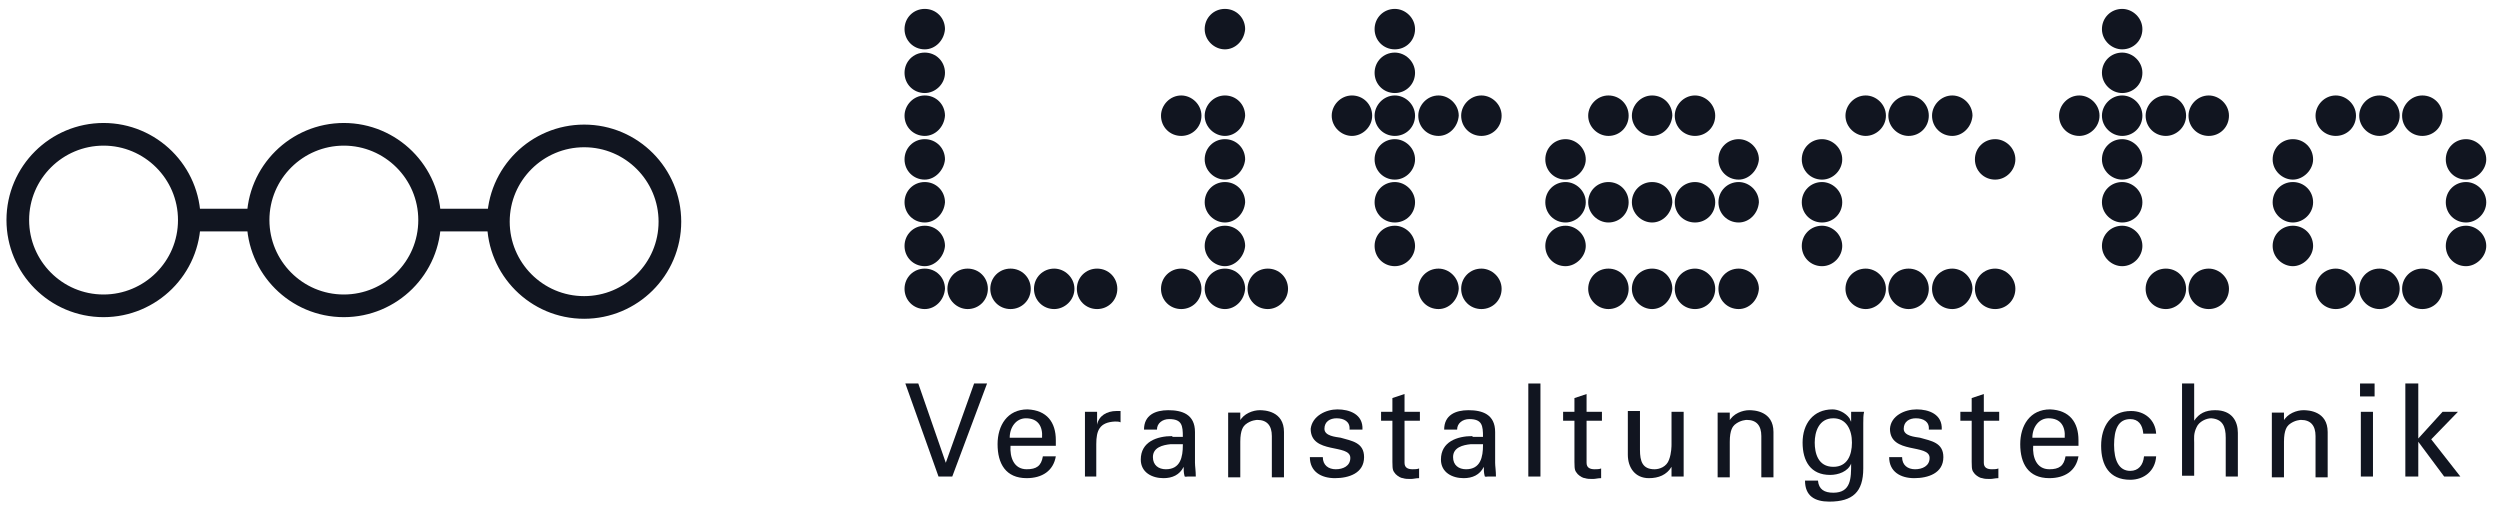 <?xml version="1.0" encoding="utf-8"?>
<!-- Generator: Adobe Illustrator 22.0.1, SVG Export Plug-In . SVG Version: 6.00 Build 0)  -->
<svg version="1.1" id="Ebene_1" xmlns="http://www.w3.org/2000/svg" xmlns:xlink="http://www.w3.org/1999/xlink" x="0px" y="0px"
	 viewBox="0 0 309 62.7" style="enable-background:new 0 0 309 62.7;" xml:space="preserve">
<style type="text/css">
	.st0{fill:#111520;}
	.st1{fill:none;stroke:#111520;stroke-width:2.8;}
</style>
<g>
	<polygon class="st0" points="122,47.4 117.7,58.9 116,58.9 111.9,47.4 113.5,47.4 116.9,57.2 116.9,57.2 120.4,47.4 122,47.4 	"/>
	<path class="st0" d="M124.8,54.1c0-1.3,0.8-2.4,2-2.4c1.5,0,2.1,1,2,2.4H124.8L124.8,54.1z M130.5,55.2v-0.8c0-2.2-1.1-3.7-3.5-3.8
		c-2.5,0-3.7,2-3.7,4.3c0,2.4,1,4.2,3.6,4.2c1.9,0,3.3-0.9,3.6-2.7h-1.6c-0.2,1.2-0.8,1.6-2,1.6c-1.6,0-2.1-1.5-2-2.9H130.5
		L130.5,55.2z"/>
	<path class="st0" d="M135.6,58.9h-1.5v-8h1.5v1.6h0c0.2-1.1,1.2-1.7,2.4-1.7c0.2,0,0.4,0,0.5,0v1.4c-0.2-0.1-0.4-0.1-0.7-0.1
		c-1.9,0.1-2.3,1.1-2.3,2.8V58.9L135.6,58.9z"/>
	<path class="st0" d="M146.2,55c0,1.5-0.3,3-2.1,3c-0.9,0-1.6-0.5-1.6-1.5c0-1.2,1.2-1.5,2.2-1.6H146.2L146.2,55z M144.9,53.9
		c-1.9,0-3.9,0.7-3.9,2.9c0,1.6,1.4,2.3,2.8,2.3c1.1,0,2-0.4,2.5-1.4h0c0,0.4,0,0.7,0.1,1.1c0,0.2,0.3,0.1,0.4,0.1h1
		c0-0.7-0.1-1.3-0.1-1.7v-3.8c0-2.2-1.6-2.7-3.3-2.7c-1.6,0-3,0.6-3,2.4h1.6c0-0.8,0.7-1.3,1.5-1.3c1.6,0,1.7,0.8,1.7,2.2H144.9
		L144.9,53.9z"/>
	<path class="st0" d="M153.2,52.1L153.2,52.1c0.5-1,1.7-1.4,2.5-1.4c0.6,0,3,0.1,3,2.7v5.6h-1.5v-5.1c0-1.3-0.6-2-1.8-2
		c0,0-0.8,0-1.5,0.6c-0.2,0.2-0.6,0.6-0.6,2.1v4.4h-1.5v-8h1.5V52.1L153.2,52.1z"/>
	<path class="st0" d="M165.3,50.6c1.5,0,3.2,0.6,3.1,2.5h-1.6c0.1-1-0.7-1.4-1.6-1.4c-0.8,0-1.5,0.4-1.5,1.3c0,0.9,1.4,1,2,1.1
		c1.4,0.4,2.9,0.6,2.9,2.4c0,2-1.9,2.6-3.6,2.6c-1.7,0-3.1-0.8-3.1-2.6h1.6c0,1,0.7,1.5,1.6,1.5c0.9,0,1.8-0.4,1.8-1.4
		c0-1.8-4.9-0.4-4.9-3.6C162.2,51.4,163.9,50.6,165.3,50.6L165.3,50.6z"/>
	<path class="st0" d="M172.1,50.9v-1.7l1.5-0.5v2.2l1.9,0V52l-1.9,0v5.2c0,0.6,0.4,0.8,1,0.8c0.2,0,0.6,0,0.8-0.1v1.2
		c-0.4,0-0.7,0.1-1,0.1c-0.4,0-0.7,0-1-0.1c-0.2,0-0.6-0.2-0.9-0.5c-0.3-0.4-0.4-0.4-0.4-1.5v-5.1l-1.4,0v-1.1L172.1,50.9
		L172.1,50.9z"/>
	<path class="st0" d="M183.3,55c0,1.5-0.3,3-2.1,3c-0.9,0-1.6-0.5-1.6-1.5c0-1.2,1.2-1.5,2.2-1.6H183.3L183.3,55z M182,53.9
		c-1.9,0-3.9,0.7-3.9,2.9c0,1.6,1.4,2.3,2.8,2.3c1.1,0,2-0.4,2.5-1.4h0c0,0.4,0,0.7,0.1,1.1c0,0.2,0.3,0.1,0.4,0.1h1
		c0-0.7-0.1-1.3-0.1-1.7v-3.8c0-2.2-1.6-2.7-3.3-2.7c-1.6,0-3,0.6-3,2.4h1.6c0-0.8,0.7-1.3,1.5-1.3c1.6,0,1.7,0.8,1.7,2.2H182
		L182,53.9z"/>
	<polygon class="st0" points="188.9,58.9 188.9,47.4 190.4,47.4 190.4,58.9 188.9,58.9 	"/>
	<path class="st0" d="M194.6,50.9v-1.7l1.5-0.5v2.2l1.9,0V52l-1.9,0v5.2c0,0.6,0.4,0.8,1,0.8c0.2,0,0.6,0,0.8-0.1v1.2
		c-0.4,0-0.7,0.1-1,0.1c-0.4,0-0.7,0-1-0.1c-0.2,0-0.6-0.2-0.9-0.5c-0.3-0.4-0.4-0.4-0.4-1.5v-5.1l-1.4,0v-1.1L194.6,50.9
		L194.6,50.9z"/>
	<path class="st0" d="M206.6,50.9h1.5v8h-1.5v-1.2h0c-0.6,1-1.6,1.4-2.8,1.4c-1.7,0-2.6-1.3-2.6-2.9v-5.4h1.5v4.8
		c0,1.4,0.3,2.4,1.8,2.4c0.6,0,1.5-0.3,1.8-1.2c0.3-0.8,0.3-1.7,0.3-1.9V50.9L206.6,50.9z"/>
	<path class="st0" d="M213.7,52.1L213.7,52.1c0.5-1,1.7-1.4,2.5-1.4c0.6,0,3,0.1,3,2.7v5.6h-1.5v-5.1c0-1.3-0.6-2-1.8-2
		c0,0-0.8,0-1.5,0.6c-0.2,0.2-0.6,0.6-0.6,2.1v4.4h-1.5v-8h1.5V52.1L213.7,52.1z"/>
	<path class="st0" d="M224.3,54.7c0-1.3,0.5-3,2.3-3c1.6,0,2.3,1.4,2.3,3c0,1.6-0.6,3-2.3,3C224.7,57.7,224.3,56,224.3,54.7
		L224.3,54.7z M228.8,52.1c0,0.1-0.2-0.4-0.2-0.4c-0.5-0.7-1.4-1.1-2.1-1.1c-2.4,0-3.7,1.8-3.7,4.1c0,2.3,1,4,3.4,4
		c1,0,2.2-0.4,2.6-1.4h0c0,1.8,0,3.6-2.2,3.6c-1.1,0-1.8-0.4-1.9-1.5h-1.6c0,1.9,1.2,2.6,3,2.6c2.9,0,4.2-1.2,4.2-4.1v-5.6
		c0-0.5,0-1,0.1-1.4h-1.6L228.8,52.1L228.8,52.1z"/>
	<path class="st0" d="M236.9,50.6c1.5,0,3.2,0.6,3.1,2.5h-1.6c0.1-1-0.7-1.4-1.6-1.4c-0.8,0-1.5,0.4-1.5,1.3c0,0.9,1.4,1,2,1.1
		c1.4,0.4,2.9,0.6,2.9,2.4c0,2-1.9,2.6-3.6,2.6c-1.7,0-3.1-0.8-3.1-2.6h1.6c0,1,0.7,1.5,1.6,1.5c0.9,0,1.8-0.4,1.8-1.4
		c0-1.8-4.9-0.4-4.9-3.6C233.7,51.4,235.4,50.6,236.9,50.6L236.9,50.6z"/>
	<path class="st0" d="M243.7,50.9v-1.7l1.5-0.5v2.2l1.9,0V52l-1.9,0v5.2c0,0.6,0.4,0.8,1,0.8c0.2,0,0.6,0,0.8-0.1v1.2
		c-0.4,0-0.7,0.1-1,0.1c-0.4,0-0.7,0-1-0.1c-0.2,0-0.6-0.2-0.9-0.5c-0.3-0.4-0.4-0.4-0.4-1.5v-5.1l-1.4,0v-1.1L243.7,50.9
		L243.7,50.9z"/>
	<path class="st0" d="M251.2,54.1c0-1.3,0.8-2.4,2-2.4c1.5,0,2.1,1,2,2.4H251.2L251.2,54.1z M256.9,55.2v-0.8c0-2.2-1.1-3.7-3.5-3.8
		c-2.5,0-3.7,2-3.7,4.3c0,2.4,1,4.2,3.6,4.2c1.9,0,3.3-0.9,3.6-2.7h-1.6c-0.2,1.2-0.8,1.6-2,1.6c-1.6,0-2.1-1.5-2-2.9H256.9
		L256.9,55.2z"/>
	<path class="st0" d="M264.9,53.5c-0.1-1-0.6-1.7-1.6-1.7c-1.5,0-2,1.3-2,3.2s0.6,3.2,2,3.2c1,0,1.6-0.7,1.7-1.8h1.5
		c-0.1,1.8-1.5,2.9-3.2,2.9c-2.6,0-3.6-1.8-3.6-4.2c0-2.4,1.2-4.3,3.7-4.3c1.7,0,3,1.1,3.1,2.8H264.9L264.9,53.5z"/>
	<path class="st0" d="M269.7,58.9V47.4h1.5v4.6h0c0.6-0.9,1.4-1.3,2.6-1.3c2.1,0,2.8,1.4,2.8,2.8v5.4h-1.5v-4.8
		c0-1.4-0.4-2.3-1.8-2.4c-0.6,0-1.5,0.4-1.8,1.1c-0.4,0.8-0.3,1.4-0.3,1.9v4.1H269.7L269.7,58.9z"/>
	<path class="st0" d="M282.2,52.1L282.2,52.1c0.5-1,1.7-1.4,2.5-1.4c0.6,0,3,0.1,3,2.7v5.6h-1.5v-5.1c0-1.3-0.6-2-1.8-2
		c0,0-0.8,0-1.5,0.6c-0.2,0.2-0.6,0.6-0.6,2.1v4.4h-1.5v-8h1.5V52.1L282.2,52.1z"/>
	<path class="st0" d="M291.8,58.9v-8h1.5v8H291.8L291.8,58.9z M291.7,47.4h1.8V49h-1.8V47.4L291.7,47.4z"/>
	<polygon class="st0" points="297.3,58.9 297.3,47.4 298.9,47.4 298.9,54.2 301.9,50.9 303.8,50.9 300.5,54.3 304.1,58.9 
		302.1,58.9 298.9,54.6 298.9,54.6 298.9,58.9 297.3,58.9 	"/>
	<path class="st0" d="M114.3,6.1c-1.4,0-2.5-1.1-2.5-2.5c0-1.4,1.1-2.5,2.5-2.5s2.5,1.1,2.5,2.5C116.7,5,115.6,6.1,114.3,6.1
		L114.3,6.1z M114.3,11.5c-1.4,0-2.5-1.1-2.5-2.5s1.1-2.5,2.5-2.5s2.5,1.1,2.5,2.5S115.6,11.5,114.3,11.5L114.3,11.5z M114.3,16.8
		c-1.4,0-2.5-1.1-2.5-2.5c0-1.3,1.1-2.5,2.5-2.5s2.5,1.1,2.5,2.5C116.7,15.7,115.6,16.8,114.3,16.8L114.3,16.8z M135.6,38.2
		c-1.4,0-2.5-1.1-2.5-2.5c0-1.4,1.1-2.5,2.5-2.5c1.4,0,2.5,1.1,2.5,2.5C138.1,37.1,137,38.2,135.6,38.2L135.6,38.2z M114.3,22.2
		c-1.4,0-2.5-1.1-2.5-2.5c0-1.4,1.1-2.5,2.5-2.5s2.5,1.1,2.5,2.5C116.7,21,115.6,22.2,114.3,22.2L114.3,22.2z M130.3,38.2
		c-1.4,0-2.5-1.1-2.5-2.5c0-1.4,1.1-2.5,2.5-2.5c1.3,0,2.5,1.1,2.5,2.5C132.8,37.1,131.6,38.2,130.3,38.2L130.3,38.2z M114.3,27.5
		c-1.4,0-2.5-1.1-2.5-2.5c0-1.4,1.1-2.5,2.5-2.5s2.5,1.1,2.5,2.5C116.7,26.4,115.6,27.5,114.3,27.5L114.3,27.5z M124.9,38.2
		c-1.4,0-2.5-1.1-2.5-2.5c0-1.4,1.1-2.5,2.5-2.5c1.4,0,2.5,1.1,2.5,2.5C127.4,37.1,126.3,38.2,124.9,38.2L124.9,38.2z M114.3,32.9
		c-1.4,0-2.5-1.1-2.5-2.5c0-1.4,1.1-2.5,2.5-2.5s2.5,1.1,2.5,2.5C116.7,31.7,115.6,32.9,114.3,32.9L114.3,32.9z M119.6,38.2
		c-1.3,0-2.5-1.1-2.5-2.5c0-1.4,1.1-2.5,2.5-2.5c1.4,0,2.5,1.1,2.5,2.5C122.1,37.1,121,38.2,119.6,38.2L119.6,38.2z M114.3,38.2
		c-1.4,0-2.5-1.1-2.5-2.5c0-1.4,1.1-2.5,2.5-2.5s2.5,1.1,2.5,2.5C116.7,37.1,115.6,38.2,114.3,38.2L114.3,38.2z"/>
	<path class="st0" d="M151.4,6.1c-1.3,0-2.5-1.1-2.5-2.5c0-1.4,1.1-2.5,2.5-2.5c1.4,0,2.5,1.1,2.5,2.5C153.8,5,152.7,6.1,151.4,6.1
		L151.4,6.1z M151.4,16.8c-1.3,0-2.5-1.1-2.5-2.5c0-1.3,1.1-2.5,2.5-2.5c1.4,0,2.5,1.1,2.5,2.5C153.8,15.7,152.7,16.8,151.4,16.8
		L151.4,16.8z M146,16.8c-1.4,0-2.5-1.1-2.5-2.5c0-1.3,1.1-2.5,2.5-2.5c1.3,0,2.5,1.1,2.5,2.5C148.5,15.7,147.4,16.8,146,16.8
		L146,16.8z M151.4,22.2c-1.3,0-2.5-1.1-2.5-2.5c0-1.4,1.1-2.5,2.5-2.5c1.4,0,2.5,1.1,2.5,2.5C153.8,21,152.7,22.2,151.4,22.2
		L151.4,22.2z M151.4,27.5c-1.3,0-2.5-1.1-2.5-2.5c0-1.4,1.1-2.5,2.5-2.5c1.4,0,2.5,1.1,2.5,2.5C153.8,26.4,152.7,27.5,151.4,27.5
		L151.4,27.5z M151.4,32.9c-1.3,0-2.5-1.1-2.5-2.5c0-1.4,1.1-2.5,2.5-2.5c1.4,0,2.5,1.1,2.5,2.5C153.8,31.7,152.7,32.9,151.4,32.9
		L151.4,32.9z M156.7,38.2c-1.4,0-2.5-1.1-2.5-2.5c0-1.4,1.1-2.5,2.5-2.5c1.4,0,2.5,1.1,2.5,2.5C159.2,37.1,158,38.2,156.7,38.2
		L156.7,38.2z M151.4,38.2c-1.3,0-2.5-1.1-2.5-2.5c0-1.4,1.1-2.5,2.5-2.5c1.4,0,2.5,1.1,2.5,2.5C153.8,37.1,152.7,38.2,151.4,38.2
		L151.4,38.2z M146,38.2c-1.4,0-2.5-1.1-2.5-2.5c0-1.4,1.1-2.5,2.5-2.5c1.3,0,2.5,1.1,2.5,2.5C148.5,37.1,147.4,38.2,146,38.2
		L146,38.2z"/>
	<path class="st0" d="M172.4,6.1c-1.4,0-2.5-1.1-2.5-2.5c0-1.4,1.1-2.5,2.5-2.5c1.3,0,2.5,1.1,2.5,2.5C174.9,5,173.8,6.1,172.4,6.1
		L172.4,6.1z M183.1,16.8c-1.4,0-2.5-1.1-2.5-2.5c0-1.3,1.1-2.5,2.5-2.5c1.3,0,2.5,1.1,2.5,2.5C185.6,15.7,184.5,16.8,183.1,16.8
		L183.1,16.8z M172.4,11.5c-1.4,0-2.5-1.1-2.5-2.5s1.1-2.5,2.5-2.5c1.3,0,2.5,1.1,2.5,2.5S173.8,11.5,172.4,11.5L172.4,11.5z
		 M177.8,16.8c-1.4,0-2.5-1.1-2.5-2.5c0-1.3,1.1-2.5,2.5-2.5c1.3,0,2.5,1.1,2.5,2.5C180.2,15.7,179.1,16.8,177.8,16.8L177.8,16.8z
		 M172.4,16.8c-1.4,0-2.5-1.1-2.5-2.5c0-1.3,1.1-2.5,2.5-2.5c1.3,0,2.5,1.1,2.5,2.5C174.9,15.7,173.8,16.8,172.4,16.8L172.4,16.8z
		 M167.1,16.8c-1.3,0-2.5-1.1-2.5-2.5c0-1.3,1.1-2.5,2.5-2.5c1.4,0,2.5,1.1,2.5,2.5C169.6,15.7,168.4,16.8,167.1,16.8L167.1,16.8z
		 M172.4,22.2c-1.4,0-2.5-1.1-2.5-2.5c0-1.4,1.1-2.5,2.5-2.5c1.3,0,2.5,1.1,2.5,2.5C174.9,21,173.8,22.2,172.4,22.2L172.4,22.2z
		 M172.4,27.5c-1.4,0-2.5-1.1-2.5-2.5c0-1.4,1.1-2.5,2.5-2.5c1.3,0,2.5,1.1,2.5,2.5C174.9,26.4,173.8,27.5,172.4,27.5L172.4,27.5z
		 M183.1,38.2c-1.4,0-2.5-1.1-2.5-2.5c0-1.4,1.1-2.5,2.5-2.5c1.3,0,2.5,1.1,2.5,2.5C185.6,37.1,184.5,38.2,183.1,38.2L183.1,38.2z
		 M172.4,32.9c-1.4,0-2.5-1.1-2.5-2.5c0-1.4,1.1-2.5,2.5-2.5c1.3,0,2.5,1.1,2.5,2.5C174.9,31.7,173.8,32.9,172.4,32.9L172.4,32.9z
		 M177.8,38.2c-1.4,0-2.5-1.1-2.5-2.5c0-1.4,1.1-2.5,2.5-2.5c1.3,0,2.5,1.1,2.5,2.5C180.2,37.1,179.1,38.2,177.8,38.2L177.8,38.2z"
		/>
	<path class="st0" d="M209.5,16.8c-1.4,0-2.5-1.1-2.5-2.5c0-1.3,1.1-2.5,2.5-2.5c1.3,0,2.5,1.1,2.5,2.5
		C212,15.7,210.9,16.8,209.5,16.8L209.5,16.8z M214.9,22.2c-1.4,0-2.5-1.1-2.5-2.5c0-1.4,1.1-2.5,2.5-2.5c1.3,0,2.5,1.1,2.5,2.5
		C217.3,21,216.2,22.2,214.9,22.2L214.9,22.2z M204.2,16.8c-1.3,0-2.5-1.1-2.5-2.5c0-1.3,1.1-2.5,2.5-2.5c1.4,0,2.5,1.1,2.5,2.5
		C206.6,15.7,205.5,16.8,204.2,16.8L204.2,16.8z M214.9,27.5c-1.4,0-2.5-1.1-2.5-2.5c0-1.4,1.1-2.5,2.5-2.5c1.3,0,2.5,1.1,2.5,2.5
		C217.3,26.4,216.2,27.5,214.9,27.5L214.9,27.5z M198.8,16.8c-1.3,0-2.5-1.1-2.5-2.5c0-1.3,1.1-2.5,2.5-2.5c1.4,0,2.5,1.1,2.5,2.5
		C201.3,15.7,200.2,16.8,198.8,16.8L198.8,16.8z M209.5,27.5c-1.4,0-2.5-1.1-2.5-2.5c0-1.4,1.1-2.5,2.5-2.5c1.3,0,2.5,1.1,2.5,2.5
		C212,26.4,210.9,27.5,209.5,27.5L209.5,27.5z M204.2,27.5c-1.3,0-2.5-1.1-2.5-2.5c0-1.4,1.1-2.5,2.5-2.5c1.4,0,2.5,1.1,2.5,2.5
		C206.6,26.4,205.5,27.5,204.2,27.5L204.2,27.5z M214.9,38.2c-1.4,0-2.5-1.1-2.5-2.5c0-1.4,1.1-2.5,2.5-2.5c1.3,0,2.5,1.1,2.5,2.5
		C217.3,37.1,216.2,38.2,214.9,38.2L214.9,38.2z M193.5,22.2c-1.4,0-2.5-1.1-2.5-2.5c0-1.4,1.1-2.5,2.5-2.5c1.3,0,2.5,1.1,2.5,2.5
		C196,21,194.8,22.2,193.5,22.2L193.5,22.2z M198.8,27.5c-1.3,0-2.5-1.1-2.5-2.5c0-1.4,1.1-2.5,2.5-2.5c1.4,0,2.5,1.1,2.5,2.5
		C201.3,26.4,200.2,27.5,198.8,27.5L198.8,27.5z M209.5,38.2c-1.4,0-2.5-1.1-2.5-2.5c0-1.4,1.1-2.5,2.5-2.5c1.3,0,2.5,1.1,2.5,2.5
		C212,37.1,210.9,38.2,209.5,38.2L209.5,38.2z M193.5,27.5c-1.4,0-2.5-1.1-2.5-2.5c0-1.4,1.1-2.5,2.5-2.5c1.3,0,2.5,1.1,2.5,2.5
		C196,26.4,194.8,27.5,193.5,27.5L193.5,27.5z M204.2,38.2c-1.3,0-2.5-1.1-2.5-2.5c0-1.4,1.1-2.5,2.5-2.5c1.4,0,2.5,1.1,2.5,2.5
		C206.6,37.1,205.5,38.2,204.2,38.2L204.2,38.2z M193.5,32.9c-1.4,0-2.5-1.1-2.5-2.5c0-1.4,1.1-2.5,2.5-2.5c1.3,0,2.5,1.1,2.5,2.5
		C196,31.7,194.8,32.9,193.5,32.9L193.5,32.9z M198.8,38.2c-1.3,0-2.5-1.1-2.5-2.5c0-1.4,1.1-2.5,2.5-2.5c1.4,0,2.5,1.1,2.5,2.5
		C201.3,37.1,200.2,38.2,198.8,38.2L198.8,38.2z"/>
	<path class="st0" d="M241.3,16.8c-1.4,0-2.5-1.1-2.5-2.5c0-1.3,1.1-2.5,2.5-2.5c1.3,0,2.5,1.1,2.5,2.5
		C243.7,15.7,242.6,16.8,241.3,16.8L241.3,16.8z M246.6,22.2c-1.4,0-2.5-1.1-2.5-2.5c0-1.4,1.1-2.5,2.5-2.5c1.3,0,2.5,1.1,2.5,2.5
		C249.1,21,248,22.2,246.6,22.2L246.6,22.2z M235.9,16.8c-1.3,0-2.5-1.1-2.5-2.5c0-1.3,1.1-2.5,2.5-2.5c1.4,0,2.5,1.1,2.5,2.5
		C238.4,15.7,237.3,16.8,235.9,16.8L235.9,16.8z M230.6,16.8c-1.3,0-2.5-1.1-2.5-2.5c0-1.3,1.1-2.5,2.5-2.5c1.3,0,2.5,1.1,2.5,2.5
		C233.1,15.7,231.9,16.8,230.6,16.8L230.6,16.8z M246.6,38.2c-1.4,0-2.5-1.1-2.5-2.5c0-1.4,1.1-2.5,2.5-2.5c1.3,0,2.5,1.1,2.5,2.5
		C249.1,37.1,248,38.2,246.6,38.2L246.6,38.2z M225.2,22.2c-1.4,0-2.5-1.1-2.5-2.5c0-1.4,1.1-2.5,2.5-2.5c1.3,0,2.5,1.1,2.5,2.5
		C227.7,21,226.6,22.2,225.2,22.2L225.2,22.2z M241.3,38.2c-1.4,0-2.5-1.1-2.5-2.5c0-1.4,1.1-2.5,2.5-2.5c1.3,0,2.5,1.1,2.5,2.5
		C243.7,37.1,242.6,38.2,241.3,38.2L241.3,38.2z M225.2,27.5c-1.4,0-2.5-1.1-2.5-2.5c0-1.4,1.1-2.5,2.5-2.5c1.3,0,2.5,1.1,2.5,2.5
		C227.7,26.4,226.6,27.5,225.2,27.5L225.2,27.5z M235.9,38.2c-1.3,0-2.5-1.1-2.5-2.5c0-1.4,1.1-2.5,2.5-2.5c1.4,0,2.5,1.1,2.5,2.5
		C238.4,37.1,237.3,38.2,235.9,38.2L235.9,38.2z M225.2,32.9c-1.4,0-2.5-1.1-2.5-2.5c0-1.4,1.1-2.5,2.5-2.5c1.3,0,2.5,1.1,2.5,2.5
		C227.7,31.7,226.6,32.9,225.2,32.9L225.2,32.9z M230.6,38.2c-1.3,0-2.5-1.1-2.5-2.5c0-1.4,1.1-2.5,2.5-2.5c1.3,0,2.5,1.1,2.5,2.5
		C233.1,37.1,231.9,38.2,230.6,38.2L230.6,38.2z"/>
	<path class="st0" d="M262.3,6.1c-1.3,0-2.5-1.1-2.5-2.5c0-1.4,1.1-2.5,2.5-2.5c1.3,0,2.5,1.1,2.5,2.5C264.8,5,263.7,6.1,262.3,6.1
		L262.3,6.1z M273,16.8c-1.4,0-2.5-1.1-2.5-2.5c0-1.3,1.1-2.5,2.5-2.5c1.3,0,2.5,1.1,2.5,2.5C275.5,15.7,274.4,16.8,273,16.8
		L273,16.8z M262.3,11.5c-1.3,0-2.5-1.1-2.5-2.5s1.1-2.5,2.5-2.5c1.3,0,2.5,1.1,2.5,2.5S263.7,11.5,262.3,11.5L262.3,11.5z
		 M267.7,16.8c-1.4,0-2.5-1.1-2.5-2.5c0-1.3,1.1-2.5,2.5-2.5c1.4,0,2.5,1.1,2.5,2.5C270.2,15.7,269,16.8,267.7,16.8L267.7,16.8z
		 M262.3,16.8c-1.3,0-2.5-1.1-2.5-2.5c0-1.3,1.1-2.5,2.5-2.5c1.3,0,2.5,1.1,2.5,2.5C264.8,15.7,263.7,16.8,262.3,16.8L262.3,16.8z
		 M257,16.8c-1.4,0-2.5-1.1-2.5-2.5c0-1.3,1.1-2.5,2.5-2.5c1.3,0,2.5,1.1,2.5,2.5C259.5,15.7,258.3,16.8,257,16.8L257,16.8z
		 M262.3,22.2c-1.3,0-2.5-1.1-2.5-2.5c0-1.4,1.1-2.5,2.5-2.5c1.3,0,2.5,1.1,2.5,2.5C264.8,21,263.7,22.2,262.3,22.2L262.3,22.2z
		 M262.3,27.5c-1.3,0-2.5-1.1-2.5-2.5c0-1.4,1.1-2.5,2.5-2.5c1.3,0,2.5,1.1,2.5,2.5C264.8,26.4,263.7,27.5,262.3,27.5L262.3,27.5z
		 M273,38.2c-1.4,0-2.5-1.1-2.5-2.5c0-1.4,1.1-2.5,2.5-2.5c1.3,0,2.5,1.1,2.5,2.5C275.5,37.1,274.4,38.2,273,38.2L273,38.2z
		 M262.3,32.9c-1.3,0-2.5-1.1-2.5-2.5c0-1.4,1.1-2.5,2.5-2.5c1.3,0,2.5,1.1,2.5,2.5C264.8,31.7,263.7,32.9,262.3,32.9L262.3,32.9z
		 M267.7,38.2c-1.4,0-2.5-1.1-2.5-2.5c0-1.4,1.1-2.5,2.5-2.5c1.4,0,2.5,1.1,2.5,2.5C270.2,37.1,269,38.2,267.7,38.2L267.7,38.2z"/>
	<path class="st0" d="M299.4,16.8c-1.4,0-2.5-1.1-2.5-2.5c0-1.3,1.1-2.5,2.5-2.5c1.4,0,2.5,1.1,2.5,2.5
		C301.9,15.7,300.8,16.8,299.4,16.8L299.4,16.8z M304.8,22.2c-1.4,0-2.5-1.1-2.5-2.5c0-1.4,1.1-2.5,2.5-2.5c1.3,0,2.5,1.1,2.5,2.5
		C307.3,21,306.1,22.2,304.8,22.2L304.8,22.2z M294.1,16.8c-1.3,0-2.5-1.1-2.5-2.5c0-1.3,1.1-2.5,2.5-2.5s2.5,1.1,2.5,2.5
		C296.6,15.7,295.4,16.8,294.1,16.8L294.1,16.8z M304.8,27.5c-1.4,0-2.5-1.1-2.5-2.5c0-1.4,1.1-2.5,2.5-2.5c1.3,0,2.5,1.1,2.5,2.5
		C307.3,26.4,306.1,27.5,304.8,27.5L304.8,27.5z M288.7,16.8c-1.4,0-2.5-1.1-2.5-2.5c0-1.3,1.1-2.5,2.5-2.5c1.3,0,2.5,1.1,2.5,2.5
		C291.2,15.7,290.1,16.8,288.7,16.8L288.7,16.8z M304.8,32.9c-1.4,0-2.5-1.1-2.5-2.5c0-1.4,1.1-2.5,2.5-2.5c1.3,0,2.5,1.1,2.5,2.5
		C307.3,31.7,306.1,32.9,304.8,32.9L304.8,32.9z M283.4,22.2c-1.3,0-2.5-1.1-2.5-2.5c0-1.4,1.1-2.5,2.5-2.5c1.4,0,2.5,1.1,2.5,2.5
		C285.9,21,284.7,22.2,283.4,22.2L283.4,22.2z M299.4,38.2c-1.4,0-2.5-1.1-2.5-2.5c0-1.4,1.1-2.5,2.5-2.5c1.4,0,2.5,1.1,2.5,2.5
		C301.9,37.1,300.8,38.2,299.4,38.2L299.4,38.2z M283.4,27.5c-1.3,0-2.5-1.1-2.5-2.5c0-1.4,1.1-2.5,2.5-2.5c1.4,0,2.5,1.1,2.5,2.5
		C285.9,26.4,284.7,27.5,283.4,27.5L283.4,27.5z M294.1,38.2c-1.3,0-2.5-1.1-2.5-2.5c0-1.4,1.1-2.5,2.5-2.5s2.5,1.1,2.5,2.5
		C296.6,37.1,295.4,38.2,294.1,38.2L294.1,38.2z M283.4,32.9c-1.3,0-2.5-1.1-2.5-2.5c0-1.4,1.1-2.5,2.5-2.5c1.4,0,2.5,1.1,2.5,2.5
		C285.9,31.7,284.7,32.9,283.4,32.9L283.4,32.9z M288.7,38.2c-1.4,0-2.5-1.1-2.5-2.5c0-1.4,1.1-2.5,2.5-2.5c1.3,0,2.5,1.1,2.5,2.5
		C291.2,37.1,290.1,38.2,288.7,38.2L288.7,38.2z"/>
	<path class="st1" d="M23.4,27.2c0,5.9-4.8,10.6-10.6,10.6c-5.9,0-10.6-4.8-10.6-10.6c0-5.9,4.8-10.6,10.6-10.6
		C18.6,16.6,23.4,21.3,23.4,27.2L23.4,27.2z M53.1,27.2c0,5.9-4.8,10.6-10.6,10.6c-5.9,0-10.6-4.8-10.6-10.6
		c0-5.9,4.8-10.6,10.6-10.6C48.3,16.6,53.1,21.3,53.1,27.2L53.1,27.2z M82.8,27.4c0,5.9-4.8,10.6-10.6,10.6
		c-5.9,0-10.6-4.8-10.6-10.6c0-5.9,4.8-10.6,10.6-10.6C78.1,16.8,82.8,21.6,82.8,27.4L82.8,27.4z M23.4,27.2h8.4 M53.8,27.2h8.4"/>
</g>
</svg>
